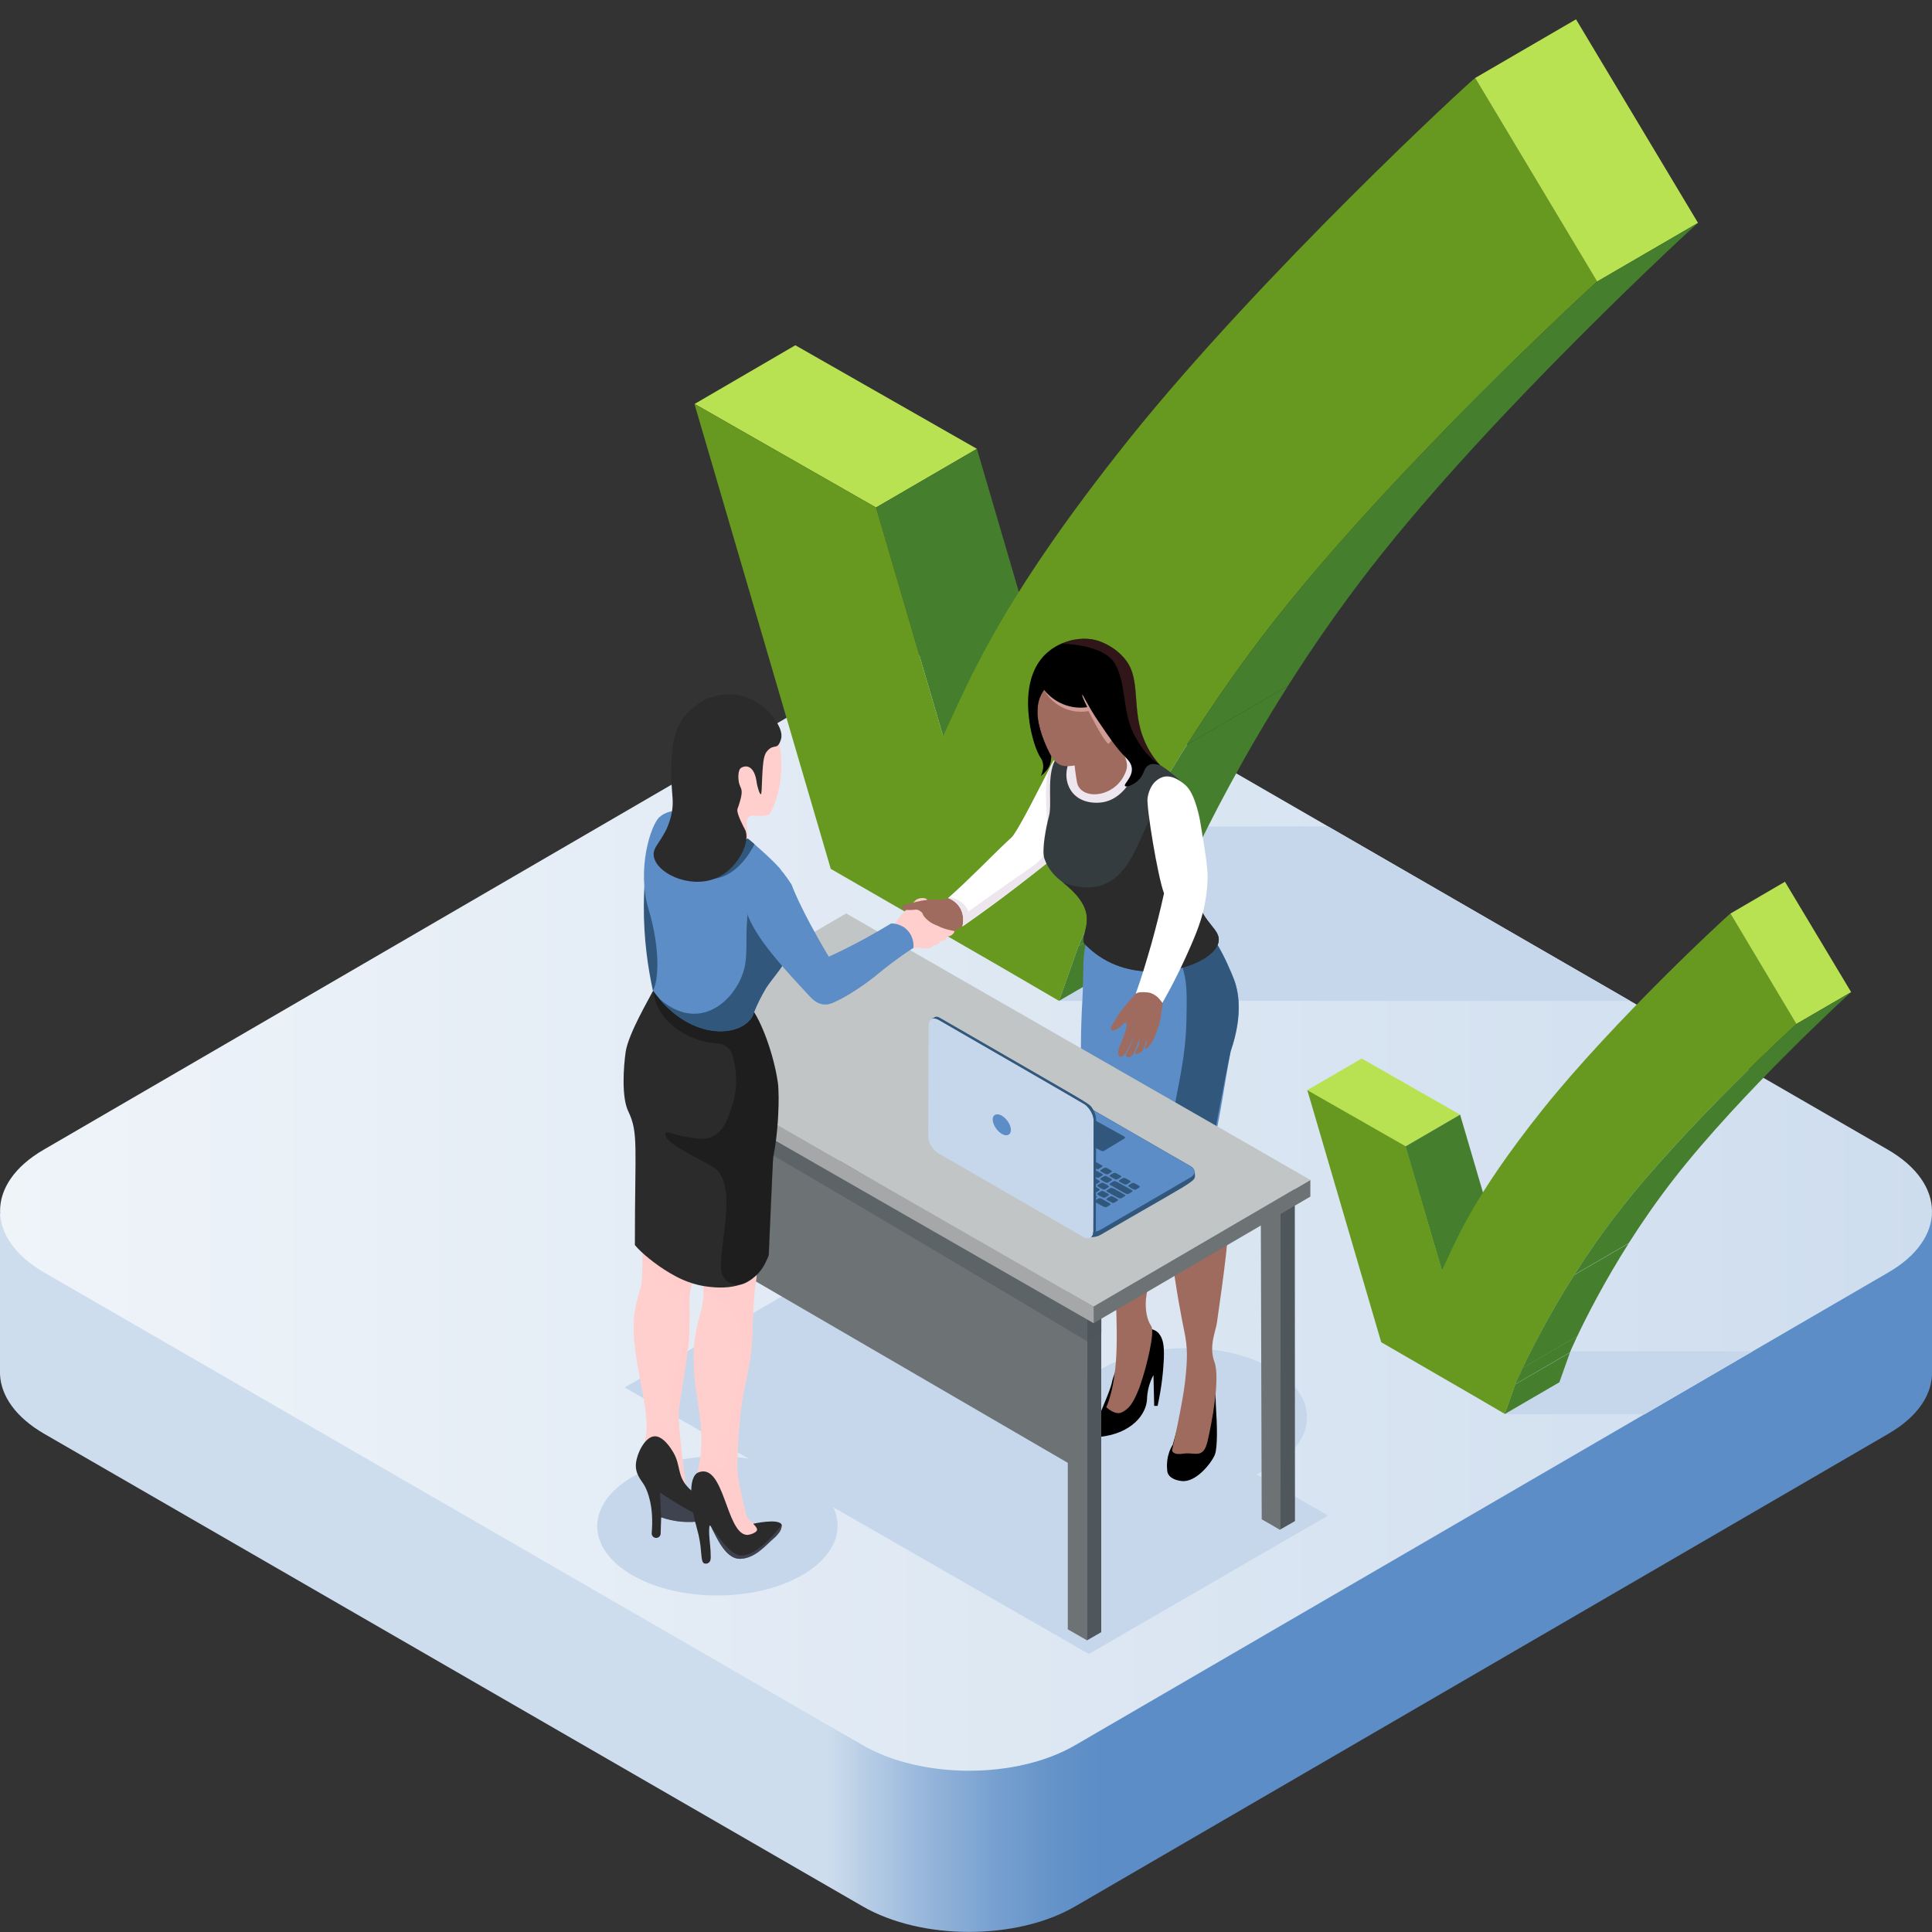 <?xml version="1.0" encoding="utf-8"?>
<!-- Generator: Adobe Illustrator 26.2.1, SVG Export Plug-In . SVG Version: 6.00 Build 0)  -->
<svg version="1.1" xmlns="http://www.w3.org/2000/svg" xmlns:xlink="http://www.w3.org/1999/xlink" x="0px" y="0px"
	 viewBox="0 0 1080 1080" enable-background="new 0 0 1080 1080" xml:space="preserve">
<rect x="0" y="0" width="1080" height="1080" fill="#333333" stroke="none"/>
<g id="Background">
	<linearGradient id="SVGID_1_" gradientUnits="userSpaceOnUse" x1="462.991" y1="879.115" x2="615.519" y2="879.115">
		<stop  offset="0" style="stop-color:#CEDDEE"/>
		<stop  offset="9.347320e-02" style="stop-color:#BED2E8"/>
		<stop  offset="0.376" style="stop-color:#94B4DA"/>
		<stop  offset="0.631" style="stop-color:#759FCF"/>
		<stop  offset="0.848" style="stop-color:#6392C8"/>
		<stop  offset="1" style="stop-color:#5C8DC6"/>
	</linearGradient>
	<path fill="url(#SVGID_1_)" d="M1080,766.3L1080,766.3l0-88L0,678.2l0,90c0.5,12.1,8.8,24.1,24.7,33.3l457.6,264.2
		c32.9,19,86,19,118.7,0l454.6-264.2C1072.4,791.8,1080.5,779,1080,766.3z"/>
	<g>
		
			<linearGradient id="SVGID_00000000933490951900598530000013337505073591290508_" gradientUnits="userSpaceOnUse" x1="0" y1="676.994" x2="1080" y2="676.994">
			<stop  offset="0" style="stop-color:#EFF4F9"/>
			<stop  offset="1" style="stop-color:#CEDDEE"/>
		</linearGradient>
		<path fill="url(#SVGID_00000000933490951900598530000013337505073591290508_)" d="M1055.2,642.6c32.9,19,33.1,49.8,0.4,68.7
			L601,975.6c-32.7,19-85.8,19-118.7,0L24.8,711.4c-32.9-19-33-49.8-0.4-68.7L479,378.4c32.7-19,85.8-19,118.7,0L1055.2,642.6z"/>
	</g>
</g>
<g id="Element">
	<polygon fill="#C6D7EB" points="841.1,790.5 919.5,790.5 979.9,755.3 836.6,755.3 	"/>
	<g>
		<g enable-background="new    ">
			<g>
				<polygon fill="#457E2D" points="847,773.9 877.6,756.1 871.7,772.7 841.1,790.5 				"/>
			</g>
			<g>
				<polygon fill="#B8E252" points="730.6,609.5 761.2,591.7 816.2,623.1 785.6,640.9 				"/>
			</g>
			<g>
				<polygon fill="#457E2D" points="785.6,640.9 816.2,623.1 836.6,692.5 806,710.2 				"/>
			</g>
			<g>
				<path fill="#679920" d="M967.3,510.7l37,61.7c-0.4,0.2-61.9,56.6-99,104.3c-37.2,47.7-57.8,96.1-58.2,97.1l-5.9,16.6l-18.3-10.7
					l-50.8-29.4l-41.3-140.9l55,31.4l20.3,69.3c7.4-15.5,16.4-40,56.5-90.2C902.6,570,965.6,511.8,967.3,510.7z"/>
			</g>
			<g>
				<polygon fill="#B8E252" points="967.3,510.7 997.8,492.9 1034.8,554.6 1004.2,572.4 				"/>
			</g>
			<g enable-background="new    ">
				<defs>
					<path id="SVGID_00000073689363247317360460000003983211866274293151_" enable-background="new    " d="M1004.2,572.4l30.6-17.8
						c-0.4,0.2-61.9,56.6-99,104.3c-37.2,47.7-57.8,96.1-58.2,97.1L847,773.9c0.4-1,21-49.4,58.2-97.1
						C942.4,629,1003.9,572.6,1004.2,572.4z"/>
				</defs>
				<clipPath id="SVGID_00000134243444445144143270000005668333835889270450_">
					<use xlink:href="#SVGID_00000073689363247317360460000003983211866274293151_"  overflow="visible"/>
				</clipPath>
				<g clip-path="url(#SVGID_00000134243444445144143270000005668333835889270450_)" enable-background="new    ">
					<path fill="#457E2D" d="M1004.2,572.4l30.6-17.8c-0.4,0.2-61.9,56.6-99,104.3c-9.5,12.2-18,24.5-25.3,36l-30.6,17.8
						c7.3-11.5,15.7-23.8,25.3-36C942.4,629,1003.9,572.6,1004.2,572.4"/>
					<path fill="#457E2D" d="M879.9,712.8l30.6-17.8c-13.9,22-23.7,41.2-28.8,52l-30.6,17.8C856.2,754,866,734.8,879.9,712.8"/>
					<path fill="#457E2D" d="M851.1,764.7l30.6-17.8c-2.6,5.5-4,8.9-4.1,9.1L847,773.8C847.1,773.6,848.5,770.3,851.1,764.7"/>
					<polyline fill="#6B8330" points="847,773.8 877.6,756.1 877.6,756.1 847,773.9 847,773.8 					"/>
				</g>
			</g>
		</g>
	</g>
	<polygon fill="#C6D7EB" points="592,559.5 911.2,559.5 742.4,462 621.9,462 	"/>
	<g>
		<g enable-background="new    ">
			<g>
				<polygon fill="#457E2D" points="602.9,528.8 659.3,496.1 648.4,526.7 592,559.5 				"/>
			</g>
			<g>
				<polygon fill="#B8E252" points="388.3,225.8 444.6,193 546.1,250.9 489.7,283.7 				"/>
			</g>
			<g>
				<polygon fill="#457E2D" points="489.7,283.7 546.1,250.9 583.6,378.8 527.2,411.5 				"/>
			</g>
			<g>
				<path fill="#679920" d="M824.6,43.6l68.2,113.8c-0.7,0.4-114.1,104.4-182.6,192.4S603.5,527,602.9,528.8L592,559.5l-33.8-19.7
					l-93.8-54.1l-76.2-259.9l101.5,57.9l37.5,127.8c13.6-28.5,30.2-73.8,104.2-166.3C705.4,152.9,821.6,45.5,824.6,43.6z"/>
			</g>
			<g>
				<polygon fill="#B8E252" points="824.6,43.6 881,10.8 949.2,124.6 892.8,157.4 				"/>
			</g>
			<g enable-background="new    ">
				<defs>
					<path id="SVGID_00000037669662826001339120000009933860567149417372_" enable-background="new    " d="M892.8,157.4l56.4-32.8
						C948.5,125,835.1,229,766.6,317S659.9,494.3,659.3,496.1l-56.4,32.8c0.7-1.8,38.8-91.1,107.3-179.1S892.1,157.8,892.8,157.4z"
						/>
				</defs>
				<clipPath id="SVGID_00000008108307469803665610000001185566904698863520_">
					<use xlink:href="#SVGID_00000037669662826001339120000009933860567149417372_"  overflow="visible"/>
				</clipPath>
				<g clip-path="url(#SVGID_00000008108307469803665610000001185566904698863520_)" enable-background="new    ">
					<path fill="#457E2D" d="M892.8,157.4l56.4-32.8C948.5,125,835.1,229,766.6,317c-17.6,22.6-33.2,45.2-46.6,66.4l-56.4,32.8
						c13.5-21.2,29-43.9,46.6-66.4C778.7,261.8,892.1,157.8,892.8,157.4"/>
					<path fill="#457E2D" d="M663.6,416.2l56.4-32.8c-25.7,40.5-43.7,76-53.1,95.8L610.5,512C619.9,492.1,637.9,456.7,663.6,416.2"
						/>
					<path fill="#457E2D" d="M610.5,512l56.4-32.8c-4.9,10.2-7.4,16.3-7.6,16.8l-56.4,32.8C603.1,528.3,605.7,522.2,610.5,512"/>
					<polyline fill="#6B8330" points="602.9,528.8 659.3,496 659.3,496.1 602.9,528.8 602.9,528.8 					"/>
				</g>
			</g>
		</g>
	</g>
</g>
<g id="Details">
	<g>
		<g>
			<path fill="#C6D7EB" d="M616.1,765c-26.3,15.2-26.5,39.8-0.3,55c26.2,15.2,68.7,15.2,95,0c26.3-15.2,26.5-39.8,0.3-55
				C684.9,749.8,642.4,749.8,616.1,765z"/>
		</g>
		<g>
			<path fill="#C6D7EB" d="M353.7,825.5c-26.3,15.2-26.5,39.8-0.3,55c26.2,15.2,68.7,15.2,95,0c26.3-15.2,26.5-39.8,0.3-55
				C422.6,810.3,380,810.3,353.7,825.5z"/>
		</g>
		<g>
			<polygon fill="#C6D7EB" points="742.4,847.2 608.7,924.6 349.2,775.6 482.8,698.2 			"/>
		</g>
	</g>
	<g>
		<path d="M655.6,807.6c0,0-4.1,5.6-3.1,14.5c0,0-0.2,4.8,8,5.8c8.2,1,16.9-10.4,18.6-14.7c1.7-4.3,1.2-17.9,0.7-25.3
			c-0.5-7.5-0.2-21-1-22.7c-0.7-1.7-11.3,6.5-15.2,16.7C659.7,791.9,655.6,807.6,655.6,807.6z"/>
		<g>
			<path fill="#A06B5F" d="M654.7,699.2c2.2,19.3,6.5,41.3,7.3,44.9c1.9,9.2,1.9,14.9,0.5,28c-1.5,13.1-7.3,38.6-7.3,38.6
				s0,2.9,6.3,1.9c1.4-0.2,2.8-0.2,4-0.1c4.3,0.3,7.6,1.2,9.5-6.7c2.4-10.2,7.2-35.3,3.9-44.4c-3.4-9.2,1-17.9,1.4-22.2
				c0.5-4.3,7.7-50.7,6.3-59.4c-1.4-8.7-6.3-16.9-6.3-16.9s-5.8-1.2-12.5-2c-8.5-1.1-18.5-1.8-19.4,0.9c-0.1,0.5,0,0.9,0.1,1.1
				c2.2,6.6,2.7,13.6,4.5,20.3C654.1,687.6,653.3,687.2,654.7,699.2z"/>
		</g>
	</g>
	<g>
		<path d="M647.1,785.9c-0.6,0-1.3,0-1.9,0c-0.1-5.7-0.3-11.5-0.4-17.2c0,0-3.4,5.6-3.6,13.3c-0.3,8.5-8.4,19.2-26.1,21.2
			c-6.3,0.7-3.4-2.4-2.2-7.2c1.2-4.8,7.7-18.1,8.7-23.4c1-5.3,10.6-27.8,14-29.5s9.9-0.5,12.1,2.2c2.3,2.8,3.2,6.2,2.9,14.2
			C650.3,765.9,649.5,775,647.1,785.9z"/>
		<g>
			<path fill="#A06B5F" d="M619.9,690c2.4,11.1,4.8,39.1,4.3,62.8c-0.5,23.6-5.8,33.8-5.8,33.8s4.9,4.8,8.7,2.9
				c3.9-1.9,6.3-4.8,9.7-13.5c0.2-0.6,0.5-1.3,0.7-2c3.4-9.7,8.3-29.6,6-32.8c-2.4-3.4-3.4-9.2-2.9-15c0.5-5.8,4.8-23.2,6.7-36.7
				c1.9-13.5-0.5-24.1-0.5-24.1s-2.6-5.9-6.4-12.9c-5.4-10.2-13.4-22.6-19.7-22.9c-10.6-0.5-9.2,14.5-7.7,25.6
				C614.6,666.3,617.5,678.9,619.9,690z"/>
		</g>
	</g>
	<g>
		<path fill="#5C8DC6" d="M677.6,642.5c4.7-18,6.8-36.6,10.4-54.9c6.4-18.5,4.7-30.8,2.8-37.2c-0.3-1.3-0.7-2.2-0.9-2.8c0,0,0,0,0,0
			c-1.2-3.2-5.7-14-10.3-21.1c-4.5-6.9-6-10.1-8.3-14.6c-7.4,1.8-14.9,2.3-22.5,1.4c-13.1-1.6-24.3-6.1-33.3-17.4
			c-1.3,5-3.2,12.6-5.8,21.9c-2.1,7.5-2.4,7.6-2.9,10.5c-1.5,7.6-1.1,11.7-1.5,25.4c-0.2,5.8-0.3,5.9-0.6,12.1
			c-2.9,70.3,7.7,87.9,7.7,87.9c0.3,0.3,0.7,0.7,3.4,2.3c17.8,10.6,39.3,11.9,52.5,10.5c9.3-0.4,12.2-2,12.6-3.7
			c0.4-1.9-2.2-3.4-3.5-8.4C676.2,650.3,676.5,646.5,677.6,642.5z"/>
		<path fill="#31577C" d="M660.1,666.5c15.9,0.2,20.2-1.7,20.7-3.8c0.4-1.9-2.2-3.4-3.5-8.4c-0.9-3.3-0.8-6.4-0.5-8.5c0,0,0,0,0,0
			c5.8-32.6,11.1-58.1,11.1-58.1c7.4-21.6,3.9-34.8,1.9-40.1c-1.2-3.2-5.7-14-10.3-21.1c-0.7-1.1-3.5-5.3-6.6-11.3
			c-0.7-1.4-1.3-2.6-1.7-3.4c-4.4,1.1-10.2,2-17,1.8c-0.2,5.4,2.6,12.8,5.1,21.3c3.9,13.1,4.4,13.5,3.9,36.2
			c-0.5,22.7-5.8,39.1-8.7,60.3C652.5,647.4,657,660.1,660.1,666.5z"/>
	</g>
	<g>
		<g>
			<path fill="#A06B5F" d="M538.9,516.9c-0.3,0.4-0.5,0.6-2.1,1.6c-0.2,0.1-0.8,0.5-1.5,0.9c-0.5,0.3-0.9,0.6-1.4,0.9
				c-1,0.6-2,1.2-2.3,1.3c0,0,0,0,0,0c-1.1,0.6-2,1.1-2.8,1.6h0c-2.5,1.4-3.7,2-4.7,2.5c-7.1,2.9-12.4,4.1-16.2,4.3
				c-9.7,0.5-9.5-5.9-6-9.8c1-1.1,2.4-2.5,4-4.2c2.1-2.1,5-4.4,7.2-6.2c0,0,0,0,0,0c0.5-0.4,0.8-0.6,1.1-0.9v0
				c0.1-0.2,0.1-0.4,0-0.6l5.4-5.4c1.9-0.1,3.5-0.1,4.7,0h0c0.6,0,1.5,0,2.5-0.1c0.6,0,2-0.3,3.3-0.8c2.1-0.8,3.5-2.2,4.5-3.3
				c2.2,4,3.6,7,4.5,9.3c0,0,0,0.1,0,0.1C539.6,509.3,541.1,513.6,538.9,516.9z"/>
		</g>
		<g>
			<g>
				<path fill="#FFFFFF" d="M605.8,440.7c-0.3,0.3-15.1,37.5-15.5,37.8c-2.4,2-18.4,14.5-21.8,17.1C551.2,509,538,517.9,538,517.9
					c0.2-0.9,1.5-5.9-1.5-10.7c-2.1-3.3-5.2-4.7-6.3-5.1c-0.1,0-0.2-0.1-0.2-0.1c11-9.6,25.6-24.7,32.9-31.5
					c0.9-0.8,1.6-1.6,2.3-2.1c3.5-3,16.9-30.1,22-39.9c0.5-1.1,1-2.1,1.6-3c0.1-0.2,0.2-0.4,0.3-0.5
					C597.2,432.9,598.8,434.4,605.8,440.7z"/>
				<path fill="#EDE6EE" d="M605.8,440.7c-0.3,0.3-15.1,37.5-15.5,37.8c-1.1,0.9-14.2,11.3-21.8,17.1c-11.5,8.7-30.5,22.3-30.5,22.3
					c0.2-0.9,1.5-5.9-1.5-10.7c-2.1-3.3-5.2-4.7-6.3-5.1c0.5-0.9,3.7,0,6,1.4c3.1,1.9,4.6,4.6,5.2,6c14.6-10.4,26.2-18.7,34.6-24.4
					c2.4-1.6,7.3-4.9,9.3-10.8c1.1-3.2,0.9-5.6,0.5-10.1c-2-23.5-1.4-31.6,2.9-38.6c0.1-0.2,0.2-0.4,0.3-0.5
					C597.2,432.9,598.8,434.4,605.8,440.7z"/>
			</g>
		</g>
	</g>
	<g>
		<g>
			<g>
				<path fill="#353C3F" d="M681.2,526.4c-2.1,12.2-35,23.3-59.6,12.1c-7.1-3.2-12.2-7.6-15.6-11.2c0,0,0,0,0-0.1
					c0-0.1,0-0.2-0.1-0.3c-1.9-6.3,10.2-16.3-11.4-33.3c0,0-0.1-0.1-0.2-0.2h0c-0.7-0.6-1.4-1.2-2.1-1.7c-2.2-1.8-6.3-5.6-8.4-11.8
					c-1.6-4.7,1.1-18.3,2.5-23.3c3.9-13.5-11.9-54.1,45.4-35.7c7.3,2.5,13.3,3.4,22.5,10.8c3.6,2.9,8.5,6.7,11.7,12.4
					c6,10.5,5.7,22.2,3.1,33.2c0,0,0,0.1,0,0.1c-2,6.4-3.6,15.6-0.2,24.9C673.1,516.6,682.4,519.5,681.2,526.4z"/>
			</g>
			<path fill="#2B2B2B" d="M681.2,526.4c-2.1,12.2-35,23.3-59.6,12.1c-7.1-3.2-12.2-7.6-15.6-11.2c0,0,0,0,0-0.1
				c0-0.1,0-0.2-0.1-0.3c-1.9-6.3,10.2-16.3-11.4-33.3c0,0-0.1-0.1-0.2-0.2c0.7,0.3,1.6,0.7,2.9,1c41.3,11.9,38.4-44.1,56.2-47.2
				c1-0.2,5-0.7,8.5,1.5c0.2,0.1,0.4,0.2,0.5,0.2c5,2.9,6.7,15.1,6.7,28.4c0,0,0,0.1,0,0.1c-1.5,5.7-3,14.9-0.2,24.9
				C673.1,516.6,682.4,519.5,681.2,526.4z"/>
			<path fill="#EDE6EE" d="M632,436.5c-1.2,2.1-6.9,11.7-17.7,12.2c-15.2,0.8-20.9-11.7-17-21.9c1.5-3.5,1.5-3.5,1.5-3.5
				c1.3-1.1,9.8-4.1,16.9-6c5.2,0.7,10.7,1.9,16,3.6c0.2,0.3,0.5,0.7,0.7,1.1C635.7,426.6,634.7,431.6,632,436.5z"/>
		</g>
	</g>
	<g>
		<g>
			<path fill="#A06B5F" d="M602,437.1c-1.5-8.7-2.6-19.1-0.5-27.3c2-8,7.3-16.7,10.7-16.3c4.2,0.5,2.5,10,11.1,20.2
				c0.4,0.4,3.4,4,5.5,9.2c1.8,4.4,1.4,6.6,0,9.7C622.7,446.3,603.8,447.5,602,437.1z"/>
		</g>
		<g>
			<g>
				<path fill="#A06B5F" d="M589.5,425.1c2.7,3.2,5.8,3.5,9.9,3c2.9-0.3,5.3-0.9,7.6-1.9c3.8-1.6,6.9-4,10.3-7.7
					c0.7-0.7,1.5-1.5,2.2-2.3c0.1-0.1,0.1-0.2,0.2-0.2c0.7-0.8,1.5-1.5,2.2-2.4c2.4-2.8,4.7-6,6.3-10.4c3.4-9.6,4.1-22.3,4.1-22.3
					l-25.1-13c-7.9,3.1-15.8,6.3-23.7,9.4c-1.3,1.2-3.1,3.1-4.2,6c-0.8,2-1.4,4.7-0.1,15.7C579.9,406.3,580,413.7,589.5,425.1z"/>
				<path opacity="0.5" fill="#FFCFCD" d="M583,384.4c4.6,9.6,14.9,15,25.5,13.1c6.1,12,9.3,16.9,11.1,18.4c0.7-0.8,1.5-1.5,2.2-2.4
					c0.6-7.5-3.2-27.1-15.2-31.8c-3.5-1.3-9.4-2.3-15.5-0.7C586.8,382.2,583.7,384,583,384.4z"/>
			</g>
			<defs>
				<filter id="Adobe_OpacityMaskFilter" filterUnits="userSpaceOnUse" x="575.5" y="385.5" width="12.2" height="47.3">
					<feFlood  style="flood-color:white;flood-opacity:1" result="back"/>
					<feBlend  in="SourceGraphic" in2="back" mode="normal"/>
				</filter>
			</defs>
			
				<mask maskUnits="userSpaceOnUse" x="575.5" y="385.5" width="12.2" height="47.3" id="SVGID_00000025418449042541497810000007726406715769089429_">
				<g filter="url(#Adobe_OpacityMaskFilter)">
					<defs>
						
							<filter id="Adobe_OpacityMaskFilter_00000029020243083652815000000001327144146343151249_" filterUnits="userSpaceOnUse" x="575.5" y="385.5" width="12.2" height="47.3">
							<feFlood  style="flood-color:white;flood-opacity:1" result="back"/>
							<feBlend  in="SourceGraphic" in2="back" mode="normal"/>
						</filter>
					</defs>
					
						<mask maskUnits="userSpaceOnUse" x="575.5" y="385.5" width="12.2" height="47.3" id="SVGID_00000025418449042541497810000007726406715769089429_">
						<g filter="url(#Adobe_OpacityMaskFilter_00000029020243083652815000000001327144146343151249_)">
						</g>
					</mask>
					
						<linearGradient id="SVGID_00000032634967973944238970000012107135944065491101_" gradientUnits="userSpaceOnUse" x1="251.579" y1="-109.701" x2="266.343" y2="-109.701" gradientTransform="matrix(0.959 0.11 -0.1 0.994 322.567 489.597)">
						<stop  offset="0" style="stop-color:#FAFAFA"/>
						<stop  offset="1" style="stop-color:#FFFFFF"/>
					</linearGradient>
					
						<path mask="url(#SVGID_00000025418449042541497810000007726406715769089429_)" fill="url(#SVGID_00000032634967973944238970000012107135944065491101_)" d="
						M587.7,422.8c-0.2,5-1.7,7.1-4.7,10.1c-0.1-0.2-0.3-0.4-0.4-0.7c1.1-3.2,1-6.3-0.9-9.2c-1.6-2.3-4.8-10.4-6.2-20.7c0,0,0,0,0,0
						c0.3-1.5,0.6-3.3,1.1-5.6c2-9.8,7.1-11.1,7.1-11.1c-2.9,4.1-3.8,8.1-3.7,13.1C580.2,406.6,584.1,416.3,587.7,422.8z"/>
				</g>
			</mask>
			
				<linearGradient id="SVGID_00000151538769111705751560000013656355457339238077_" gradientUnits="userSpaceOnUse" x1="251.579" y1="-109.701" x2="266.343" y2="-109.701" gradientTransform="matrix(0.959 0.11 -0.1 0.994 322.567 489.597)">
				<stop  offset="0" style="stop-color:#280008"/>
				<stop  offset="1" style="stop-color:#4D1725"/>
			</linearGradient>
			<path fill="url(#SVGID_00000151538769111705751560000013656355457339238077_)" d="M587.7,422.8c-0.2,5-1.7,7.1-4.7,10.1
				c-0.1-0.2-0.3-0.4-0.4-0.7c1.1-3.2,1-6.3-0.9-9.2c-1.6-2.3-4.8-10.4-6.2-20.7c0,0,0,0,0,0c0.3-1.5,0.6-3.3,1.1-5.6
				c2-9.8,7.1-11.1,7.1-11.1c-2.9,4.1-3.8,8.1-3.7,13.1C580.2,406.6,584.1,416.3,587.7,422.8z"/>
			<g>
				<g>
					<path d="M581.8,433.9c3.7-3.6,5.7-5.5,5.8-11.2c-3.5-6.4-7.5-16.2-7.7-24c-0.1-5,0.8-9.1,3.7-13.1c5.9,7.4,15.2,11.1,24.2,9.7
						c-2.7-5.4-3-6.8-2.8-7c0.3-0.1,3.3,6.6,8.9,14.8c6.9,10.2,10.4,15.3,14.8,19.7c1.7,1.8,3.7,3.7,4,6.6c0.5,5.2-4.8,8.9-3.8,10
						c0.7,0.9,5.5-0.7,8.4-4.3c2.5-3,2.1-5.5,4.5-7.2c2.2-1.4,4.7-0.7,6.6-0.2l0.1,0c-5-5.4-7.5-10.7-8.9-14
						c-7.1-16.6-1.8-33.3-9.9-44.2c-2.1-2.9-4.9-5.2-4.9-5.2s-5.3-4.6-12-6.4c-5.8-1.6-13.1-0.9-19.5,1.9c-4.5,2-8.6,5-11.7,9.1
						c-6.9,9.2-7.8,21.7-6.3,33.4c0,0,0,0,0,0.1c1.3,10.2,4.5,18.3,6.1,20.7C583.9,426.4,583.5,430.2,581.8,433.9z"/>
				</g>
				<path opacity="0.3" fill="#A14C50" d="M623,370.6c6.5,10.5,4.4,25.4,10,38c4.1,9.1,10.2,15.8,15.5,19.2l0.1,0
					c-5-5.4-7.5-10.7-8.9-14c-7.1-16.6-1.8-33.3-9.9-44.2c-2.1-2.9-4.9-5.2-4.9-5.2s-5.3-4.6-12-6.4c-5.8-1.6-13.1-0.9-19.5,1.9
					C599.2,359.8,617.4,361.5,623,370.6z"/>
			</g>
		</g>
	</g>
	<g>
		<g>
			<g>
				<g>
					<g>
						<g>
							<path fill="#A06B5F" d="M629.2,571.3c1.5,2.1-0.8,7.1-1.4,9c-0.6,1.9-1.6,3.5-2.1,4.9c-1.6,5.2-0.1,6.2,1.9,5.1
								c1.9-1,5.2-8.4,5.8-11.3c-0.3,2.9-1.6,5.7-2.9,8.5c-0.4,0.9-1.7,1.5-0.9,2.8c0.8,1.3,3.2,0.6,4.1-1.5
								c0.9-2.1,2.5-5.8,3.3-8.2c0.1,1.3-0.3,3.6-0.9,4.7c-0.6,1.1-2.2,3-1.3,3.7c0.9,0.8,2.8-0.7,3.3-1.2c2-2,1.9-4.2,2.7-6.7
								c0.1,0.6,0.3,1.4,0.1,2.1c-0.2,0.7-0.9,2.2-0.7,2.6c0.1,0.4,0.3,0.6,0.4,0.6c0,0,0.1,0,0.1,0c2-1.4,3.3-3.8,3.3-3.8
								c1.1-2.2,1.7-3.5,1.7-3.5c0,0,3-7.1,3.5-12.5c0,0,0,0,0,0c0,0-0.1,0.2,0-0.7c0.1-0.9,0.9-4.7,0.7-6.2
								c-0.2-1.6-0.6-3.1-1.1-4.7c-0.5-1.6-3.2-2.2-4.3-3.1c-2.1-1.6-7.7,1.6-7.9,1.8c-5.7,6.1-10.1,10.8-13.5,17
								c-1.1,1.9-2.9,3.7-1.6,5.1C622.8,577.5,628.3,572.1,629.2,571.3z"/>
						</g>
					</g>
					<path fill="#FFFFFF" d="M674.9,494.3c-0.2,3.4-0.6,6-0.7,6.7c-1.3,9.6-4,17.1-7.7,25.8c-5.5,12.9-11.4,24.5-16.7,33.8
						c-2-2.6-3-4.1-6.8-5.6c-0.5-0.2-6.3-0.9-7.7,0.3c0,0-0.4,0.2-0.4,0.1c3.3-9,5.9-18,8.6-27.3c2.6-9.3,4.9-18.3,7.2-28.7
						c-3.5-9.1-10-48.7-9.2-53.4c1.1-6.6,4.5-10.3,8.4-11.6c5.9-1.9,12.1,3.9,13,4.7c5.5,5.1,7.9,19.4,8.1,20.6
						C674.8,482.7,675.4,487.1,674.9,494.3z"/>
				</g>
			</g>
		</g>
	</g>
	<g>
		<g>
			<g>
				<g>
					<g>
						<g enable-background="new    ">
							<g>
								<path fill="#54B4E0" d="M488.2,522.7l-116.1,66.7l-10.8-6.3l115.9-66.6C483.8,520.3,481.6,518.9,488.2,522.7z"/>
							</g>
							<g>
								<g>
									<path fill="#7A4F63" d="M479.9,719.4c-6.6-3.9-3.6-2.1-10.2-5.9c-0.6-215.3-0.5-166.7-0.6-179.9l2.7-1.6
										c3.3,1.9,2.6,1.5,8.1,4.7L479.9,719.4z"/>
								</g>
								<g>
									<polygon fill="#F9DCB0" points="372.1,589.4 372.1,781.2 361.3,775 361.3,583.1 									"/>
								</g>
								<g>
									<path fill="#D2A58D" d="M488.2,522.7c-0.1,0.1-0.1,0.1-0.3,0.2c0,0-115.7,66.4-115.8,66.4v191.9l8-4.6
										c0-41.4,0-141.9,0-182.7c0,0,48.6-27.6,99.9-57.3v182.7c0,0,1.3-0.7,8.3-4.8L488.2,522.7
										C488.2,522.7,488.2,522.7,488.2,522.7z"/>
								</g>
							</g>
						</g>
						<polygon opacity="0.5" fill="#CA9983" points="372.1,694.3 380,699 380.1,607 372.1,600.5 						"/>
					</g>
					<g enable-background="new    ">
						<g>
							<g>
								<polygon fill="#6D7275" points="598.3,731.7 597,817.8 372.1,687 372.1,600.5 								"/>
							</g>
						</g>
					</g>
					<g>
						<g>
							<g enable-background="new    ">
								<g>
									<path fill="#54B4E0" d="M723.8,658.5l-116.1,66.7l-10.8-6.3l115.9-66.6C719.4,656.1,717.2,654.7,723.8,658.5z"/>
								</g>
								<g>
									<g>
										<path fill="#6D7275" d="M715.5,855.2c-6.6-3.9-3.6-2.1-10.2-5.9c-0.6-215.3-0.5-166.7-0.6-179.9l2.7-1.6
											c3.3,1.9,2.6,1.5,8.1,4.7L715.5,855.2z"/>
									</g>
									<g>
										<path fill="#6D7275" d="M607.7,917l-10.8-6.2c0,0,0-191.9,0-191.9l10.8,6.3C607.7,725.2,607.7,917,607.7,917z"/>
									</g>
									<g>
										<path fill="#4F575C" d="M723.8,658.5c0,0.1-0.1,0.1-0.3,0.2c0,0-113.6,65.1-115.9,66.5V917l8-4.6V729.7
											c41.4-23.5,95.3-54.6,99.9-57.3v182.7c0,0,1.3-0.7,8.4-4.8L723.8,658.5C723.9,658.5,723.9,658.5,723.8,658.5z"/>
									</g>
								</g>
							</g>
						</g>
						<path opacity="0.5" fill="#4F575C" d="M611.8,722.8c6.6-0.8,17.5-3.3,35.7-11.2c-19.2,10.9-31.8,18.1-31.8,18.1v15.4
							c-5,3-8,4.7-8,4.7s0,0,0,0C504.1,687.8,422.4,640,361.3,604.5v-21.4l241.1,140.6C603.6,723,606.1,723.5,611.8,722.8z"/>
					</g>
					<g>
						<g enable-background="new    ">
							<g>
								<polygon fill="#6D7275" points="732.5,659.6 732.5,668.9 611.3,739.7 611.4,730.4 								"/>
							</g>
							<g>
								<path fill="#A5A7A8" d="M611.4,730.4v9.3c0,0-231.3-132.7-231.3-132.7l-0.1-0.1c-8.1-4.7-9.8-5.6-28.2-16.2v-9.3
									C351.8,581.4,611.3,730.4,611.4,730.4z"/>
							</g>
							<g>
								<path fill="#C2C5C6" d="M732.5,659.6l-121.2,70.8l-259.5-149l121.2-70.8c43.7,25.1-8.6-4.9,138.6,79.6
									c24.2,13.9,53.7,30.8,90,51.6C711.4,647.5,721.7,653.4,732.5,659.6z"/>
							</g>
						</g>
					</g>
				</g>
			</g>
		</g>
		<g>
			<g>
				<g>
					<g>
						<g>
							<g>
								<g>
									<g>
										<g>
											<g enable-background="new    ">
												<g>
													<path fill="#31577C" d="M525.5,640c0,0-0.2-1.7,2.2-3l50.5-29.4c2.9-1.7,7.6-1.7,10.5,0l77,44.4
														c1.3,0.7,1.9,1.9,2.1,2.8c0.3,3.3,0.7,3.8-2.1,5.9c-4.3,3.3-16.6,9.9-50.5,29.6c-2.3,1.4-6.1,1.7-9.1,0.6
														c-1.1-0.4,4,2.5-78.3-45.1C525,644.3,525.5,642.9,525.5,640z"/>
													<g>
														<path fill="#5C8DC6" d="M665.6,652c2.9,1.7,2.9,4.4,0,6.1l-50.5,29.4c-2.9,1.7-7.6,1.7-10.5,0l-77-44.4
															c-2.9-1.7-2.9-4.4,0-6.1l50.5-29.4c2.9-1.7,7.6-1.7,10.5,0L665.6,652z"/>
													</g>
												</g>
												<g>
													<g>
														<g>
															<g>
																<path fill="#31577C" d="M549.2,636.4c1.6-1,2.8-1.4,1.7-2c-1.5-0.8-3-2-4-1.4c-1.6,1-2.8,1.4-1.7,2
																	C546.7,635.8,548.2,637,549.2,636.4z"/>
															</g>
															<g>
																<path fill="#31577C" d="M554.4,639.2c1.6-1,2.8-1.4,1.7-2c-1.5-0.8-3-2-4-1.4c-1.6,1-2.8,1.4-1.7,2
																	C551.9,638.7,553.4,639.8,554.4,639.2z"/>
															</g>
															<g>
																<path fill="#31577C" d="M555.7,635.2c1.6-1,2.8-1.4,1.7-2c-3.8-2.1-5.3-3.4-6.4-2.7c-1.6,1-2.8,1.4-1.7,2
																	C553.1,634.6,554.6,635.9,555.7,635.2z"/>
															</g>
															<g>
																<path fill="#31577C" d="M561,633.5c1.6-1,2.8-1.4,1.7-2c-5.2-2.9-6.6-4.1-7.7-3.4c-1.5,0.9-2.8,1.4-1.7,2
																	C558.6,632.9,560,634.1,561,633.5z"/>
															</g>
															<g>
																<path fill="#31577C" d="M559.5,642.1c1.6-1,2.8-1.4,1.7-2c-1.5-0.8-3-2-4-1.4c-1.6,1-2.8,1.4-1.7,2
																	C557,641.5,558.5,642.7,559.5,642.1z"/>
															</g>
															<g>
																<path fill="#31577C" d="M559.6,638.1c0.5,0.3,1.1,0.3,1.5,0.1c1.6-1,2.8-1.4,1.7-2c-1.5-0.8-3-2-4-1.4
																	C555.8,636.5,555.8,636,559.6,638.1z"/>
															</g>
															<g>
																<path fill="#31577C" d="M564.8,636.3c0.5,0.3,1.1,0.3,1.5,0.1c2.9-1.8,3-1.3-0.8-3.4c-0.5-0.3-1.1-0.3-1.5-0.1
																	C561.1,634.7,561,634.2,564.8,636.3z"/>
															</g>
															<g>
																<path fill="#31577C" d="M568.1,632.6c1.6-1,2.8-1.4,1.7-2c-11.2-6.2-9.1-6-12.4-3.9c-0.4,0.2-0.3,0.6,0.2,0.9
																	C566,632.2,567,633.2,568.1,632.6z"/>
															</g>
															<g>
																<path fill="#31577C" d="M565.3,627.1c0.5,0.3,1.1,0.3,1.5,0.1c3-1.8,3.1-1.2-2.1-4.1c-0.5-0.3-1.1-0.3-1.5-0.1
																	C560.2,624.9,560.1,624.2,565.3,627.1z"/>
															</g>
															<g>
																<path fill="#31577C" d="M564.7,644.9c1.5-0.9,2.8-1.4,1.7-2c-1.5-0.8-3-2-4-1.4c-1.5,0.9-2.8,1.4-1.7,2
																	C562.2,644.3,563.7,645.5,564.7,644.9z"/>
															</g>
															<g>
																<path fill="#31577C" d="M566.2,641c2.9-1.8,3-1.3-0.8-3.4c-0.5-0.3-1.1-0.3-1.5-0.1c-1.6,1-2.8,1.4-1.7,2
																	C563.8,640.4,565.3,641.6,566.2,641z"/>
															</g>
															<g>
																<path fill="#31577C" d="M570,639.2c0.5,0.3,1.1,0.3,1.5,0.1c1.5-0.9,2.8-1.4,1.7-2c-1.5-0.9-3-2-4-1.4
																	C566.2,637.5,566.2,637.1,570,639.2z"/>
															</g>
															<g>
																<path fill="#31577C" d="M571.6,635.4c0.5,0.3,1.1,0.3,1.5,0.1c1.6-1,2.8-1.4,1.7-2c-1.5-0.9-3-2-4-1.4
																	C567.9,633.8,567.8,633.3,571.6,635.4z"/>
															</g>
															<g>
																<path fill="#31577C" d="M569.8,647.8c1.6-1,2.8-1.4,1.7-2c-1.5-0.8-3-2-4-1.4c-1.5,0.9-2.8,1.4-1.7,2
																	C567.3,647.2,568.8,648.4,569.8,647.8z"/>
															</g>
															<g>
																<path fill="#31577C" d="M571.4,643.8c2.9-1.8,3-1.3-0.8-3.4c-0.5-0.3-1.1-0.3-1.5-0.1c-1.6,1-2.8,1.4-1.7,2
																	C568.9,643.2,570.4,644.4,571.4,643.8z"/>
															</g>
															<g>
																<path fill="#31577C" d="M576.6,642.1c1.6-1,2.8-1.4,1.7-2c-1.5-0.9-3-2-4-1.4c-1.6,1-2.8,1.4-1.7,2
																	C574.2,641.5,575.7,642.7,576.6,642.1z"/>
															</g>
															<g>
																<path fill="#31577C" d="M578.3,638.3c1.6-1,2.8-1.4,1.7-2c-1.5-0.8-3-2-4-1.4c-1.5,0.9-2.8,1.4-1.7,2
																	C575.8,637.7,577.3,638.9,578.3,638.3z"/>
															</g>
															<g>
																<path fill="#31577C" d="M582.4,635.8c1.5-0.9,2.8-1.4,1.7-2c-1.5-0.8-3-2-4-1.4c-1.6,1-2.8,1.4-1.7,2
																	C579.9,635.2,581.4,636.4,582.4,635.8z"/>
															</g>
															<g>
																<path fill="#31577C" d="M575,650.6c1.6-1,2.8-1.4,1.7-2c-1.5-0.8-3-2-4-1.4c-1.6,1-2.8,1.4-1.7,2
																	C572.5,650,574,651.2,575,650.6z"/>
															</g>
															<g>
																<path fill="#31577C" d="M575,646.6c0.5,0.3,1.1,0.3,1.5,0.1c2.9-1.8,3-1.3-0.8-3.4c-0.5-0.3-1.1-0.3-1.5-0.1
																	C571.3,645,571.2,644.5,575,646.6z"/>
															</g>
															<g>
																<path fill="#31577C" d="M580.3,644.8c0.5,0.3,1.1,0.3,1.5,0.1c1.6-1,2.8-1.4,1.7-2c-1.5-0.9-3-2-4-1.4
																	C576.5,643.2,576.5,642.8,580.3,644.8z"/>
															</g>
															<g>
																<path fill="#31577C" d="M585.3,640c0.4-0.2,0.3-0.6-0.2-0.9c-1.5-0.8-3-2-4-1.4c-1.5,0.9-2.8,1.4-1.7,2
																	C583.3,641.8,582.5,641.8,585.3,640z"/>
															</g>
															<g>
																<path fill="#31577C" d="M580.1,653.5c1.6-1,2.8-1.4,1.7-2c-3.8-2.1-3-2-5.9-0.3c-0.4,0.2-0.3,0.6,0.2,0.9
																	C577.7,652.9,579.2,654,580.1,653.5z"/>
															</g>
															<g>
																<path fill="#31577C" d="M581.7,649.5c1.6-1,2.8-1.4,1.7-2c-1.5-0.8-3-2-4-1.4c-1.5,0.9-2.8,1.4-1.7,2
																	C579.2,648.9,580.7,650.1,581.7,649.5z"/>
															</g>
															<g>
																<path fill="#31577C" d="M586.9,647.7c1.6-1,2.8-1.4,1.7-2c-3.8-2.1-3-2-5.9-0.3c-0.4,0.2-0.3,0.6,0.2,0.9
																	C584.5,647.1,586,648.3,586.9,647.7z"/>
															</g>
															<g>
																<path fill="#31577C" d="M588.6,644c1.5-0.9,2.8-1.4,1.7-2c-1.5-0.9-3-2-4-1.4c-1.6,1-2.8,1.4-1.7,2
																	C586.1,643.4,587.6,644.6,588.6,644z"/>
															</g>
															<g>
																<path fill="#31577C" d="M585.3,656.3c2.9-1.8,3-1.3-0.8-3.4c-0.5-0.3-1.1-0.3-1.5-0.1c-1.6,1-2.8,1.4-1.7,2
																	C582.8,655.7,584.3,656.9,585.3,656.3z"/>
															</g>
															<g>
																<path fill="#31577C" d="M586.9,652.4c1.6-1,2.8-1.4,1.7-2c-1.5-0.8-3-2-4-1.4c-1.6,1-2.8,1.4-1.7,2
																	C584.4,651.8,585.9,653,586.9,652.4z"/>
															</g>
															<g>
																<path fill="#31577C" d="M592.1,650.6c1.5-0.9,2.8-1.4,1.7-2c-3.8-2.1-3-2-5.9-0.3c-0.4,0.2-0.3,0.6,0.2,0.9
																	C589.6,650,591.1,651.2,592.1,650.6z"/>
															</g>
															<g>
																<path fill="#31577C" d="M593.8,646.8c1.6-1,2.8-1.4,1.7-2c-3.8-2.1-3-2-5.9-0.3c-0.4,0.2-0.3,0.6,0.2,0.9
																	C591.3,646.2,592.8,647.4,593.8,646.8z"/>
															</g>
															<g>
																<path fill="#31577C" d="M590.4,659.1c2.9-1.8,3-1.3-0.8-3.4c-0.5-0.3-1.1-0.3-1.5-0.1c-1.6,1-2.8,1.4-1.7,2
																	C588,658.5,589.5,659.7,590.4,659.1z"/>
															</g>
															<g>
																<path fill="#31577C" d="M592,655.2c1.6-1,2.8-1.4,1.7-2c-3.8-2.1-3-2-5.9-0.3c-0.4,0.2-0.3,0.6,0.2,0.9
																	C589.5,654.6,591,655.8,592,655.2z"/>
															</g>
															<g>
																<path fill="#31577C" d="M597.2,653.4c1.5-0.9,2.8-1.4,1.7-2c-1.5-0.9-3-2-4-1.4c-1.5,0.9-2.8,1.4-1.7,2
																	C594.8,652.8,596.3,654,597.2,653.4z"/>
															</g>
															<g>
																<path fill="#31577C" d="M600.8,648.5c0.4-0.2,0.3-0.6-0.2-0.9c-1.5-0.9-3-2-4-1.4c-1.6,1-2.8,1.4-1.7,2
																	C598.7,650.3,597.9,650.3,600.8,648.5z"/>
															</g>
															<g>
																<path fill="#31577C" d="M595.6,662c2.9-1.8,3-1.3-0.8-3.4c-0.5-0.3-1.1-0.3-1.5-0.1c-1.5,0.9-2.8,1.4-1.7,2
																	C593.1,661.4,594.6,662.6,595.6,662z"/>
															</g>
															<g>
																<path fill="#31577C" d="M597.2,658c2.9-1.8,3-1.3-0.8-3.4c-0.5-0.3-1.1-0.3-1.5-0.1c-1.6,1-2.8,1.4-1.7,2
																	C594.7,657.4,596.2,658.6,597.2,658z"/>
															</g>
															<g>
																<path fill="#31577C" d="M602.4,656.3c2.9-1.8,3-1.3-0.8-3.4c-0.5-0.3-1.1-0.3-1.5-0.1c-1.6,1-2.8,1.4-1.7,2
																	C599.9,655.7,601.4,656.9,602.4,656.3z"/>
															</g>
															<g>
																<path fill="#31577C" d="M604.1,652.5c2.9-1.8,3-1.3-0.8-3.4c-0.5-0.3-1.1-0.3-1.5-0.1c-1.5,0.9-2.8,1.4-1.7,2
																	C601.6,651.9,603.1,653.1,604.1,652.5z"/>
															</g>
															<g>
																<path fill="#31577C" d="M600.7,664.8c1.6-1,2.8-1.4,1.7-2c-1.5-0.8-3-2-4-1.4c-1.5,0.9-2.8,1.4-1.7,2
																	C598.3,664.2,599.8,665.4,600.7,664.8z"/>
															</g>
															<g>
																<path fill="#31577C" d="M602.3,660.9c2.9-1.8,3-1.3-0.8-3.4c-1.1-0.6-1.7,0.1-3.4,1.1c-0.4,0.2-0.3,0.6,0.2,0.9
																	C599.8,660.3,601.3,661.5,602.3,660.9z"/>
															</g>
															<g>
																<path fill="#31577C" d="M607.6,659.1c2.9-1.8,3-1.3-0.8-3.4c-0.5-0.3-1.1-0.3-1.5-0.1c-1.6,1-2.8,1.4-1.7,2
																	C605.1,658.5,606.6,659.7,607.6,659.1z"/>
															</g>
															<g>
																<path fill="#31577C" d="M611.1,654.2c0.4-0.2,0.3-0.6-0.2-0.9c-1.5-0.8-3-2-4-1.4c-1.5,0.9-2.8,1.4-1.7,2
																	C609,656,608.2,656,611.1,654.2z"/>
															</g>
															<g>
																<path fill="#31577C" d="M614.2,653.4c1.6-1,2.8-1.4,1.7-2c-30.3-16.7-29.6-16.7-30.6-16.1c-1.6,1-2.8,1.4-1.7,2
																	C613.9,654,613.2,654,614.2,653.4z"/>
															</g>
															<g>
																<path fill="#31577C" d="M607.7,666.5c0.4-0.2,0.3-0.6-0.2-0.9c-1.5-0.8-3-2-4-1.4c-1.6,1-2.8,1.4-1.7,2
																	C605.7,668.3,604.9,668.3,607.7,666.5z"/>
															</g>
															<g>
																<path fill="#31577C" d="M607.5,663.7c1.6-1,2.8-1.4,1.7-2c-1.5-0.8-3-2-4-1.4c-1.5,0.9-2.8,1.4-1.7,2
																	C605,663.1,606.5,664.3,607.5,663.7z"/>
															</g>
															<g>
																<path fill="#31577C" d="M611.2,661.9c0.5,0.3,1.1,0.3,1.5,0.1c1.6-1,2.8-1.4,1.7-2c-1.5-0.9-3-2-4-1.4
																	C607.5,660.3,607.4,659.8,611.2,661.9z"/>
															</g>
															<g>
																<path fill="#31577C" d="M614.4,658.2c2.9-1.8,3-1.3-0.8-3.4c-0.5-0.3-1.1-0.3-1.5-0.1c-1.6,1-2.8,1.4-1.7,2
																	C611.9,657.6,613.4,658.8,614.4,658.2z"/>
															</g>
															<g>
																<path fill="#31577C" d="M619.5,656.3c1.6-1,2.8-1.4,1.7-2c-1.5-0.8-3-2-4-1.4c-1.6,1-2.8,1.4-1.7,2
																	C617,655.7,618.5,656.9,619.5,656.3z"/>
															</g>
															<g>
																<path fill="#31577C" d="M612.9,669.4c0.4-0.2,0.3-0.6-0.2-0.9c-1.5-0.8-3-2-4-1.4c-1.6,1-2.8,1.4-1.7,2
																	C610.9,671.2,610,671.1,612.9,669.4z"/>
															</g>
															<g>
																<path fill="#31577C" d="M614.5,665.4c0.4-0.2,0.3-0.6-0.2-0.9c-3.8-2.1-3-2-5.9-0.3c-0.4,0.2-0.3,0.6,0.2,0.9
																	C612.4,667.2,611.6,667.2,614.5,665.4z"/>
															</g>
															<g>
																<path fill="#31577C" d="M616.3,664.7c0.5,0.3,1.1,0.3,1.5,0.1c2.9-1.8,3-1.3-0.8-3.4c-0.5-0.3-1.1-0.3-1.5-0.1
																	C612.6,663.1,612.6,662.6,616.3,664.7z"/>
															</g>
															<g>
																<path fill="#31577C" d="M619.5,661c2.9-1.8,3-1.3-0.8-3.4c-0.5-0.3-1.1-0.3-1.5-0.1c-1.6,1-2.8,1.4-1.7,2
																	C617,660.4,618.5,661.6,619.5,661z"/>
															</g>
															<g>
																<path fill="#31577C" d="M623.2,659.1c0.5,0.3,1.1,0.3,1.5,0.1c1.6-1,2.8-1.4,1.7-2c-1.5-0.8-3-2-4-1.4
																	C619.4,657.5,619.4,657,623.2,659.1z"/>
															</g>
															<g>
																<path fill="#31577C" d="M618.7,674.7c1.6-1,2.8-1.4,1.7-2c-3.8-2.1-5.3-3.4-6.4-2.7c-1.6,1-2.8,1.4-1.7,2
																	C616.1,674,617.6,675.3,618.7,674.7z"/>
															</g>
															<g>
																<path fill="#31577C" d="M616.3,669.3c0.5,0.3,1.1,0.3,1.5,0.1c2.9-1.8,3-1.3-0.8-3.4c-0.5-0.3-1.1-0.3-1.5-0.1
																	C612.5,667.7,612.5,667.3,616.3,669.3z"/>
															</g>
															<g>
																<path fill="#31577C" d="M621.4,672.2c0.5,0.3,1.1,0.3,1.5,0.1c2.9-1.8,3-1.3-0.8-3.4c-0.5-0.3-1.1-0.3-1.5-0.1
																	C617.7,670.6,617.6,670.1,621.4,672.2z"/>
															</g>
															<g>
																<path fill="#31577C" d="M626.9,669.8c1.6-1,2.8-1.4,1.7-2c-5.6-3.1-6.9-4.2-8-3.6c-1.6,1-2.8,1.4-1.7,2
																	C624.6,669.3,625.9,670.4,626.9,669.8z"/>
															</g>
															<g>
																<path fill="#31577C" d="M631,667.3c1.6-1,2.8-1.4,1.7-2c-8.2-4.5-9.3-5.5-10.3-4.9c-1.6,1-2.8,1.4-1.7,2
																	C628.9,667,629.9,668,631,667.3z"/>
															</g>
															<g>
																<path fill="#31577C" d="M629.9,662c1.6-1,2.8-1.4,1.7-2c-1.5-0.8-3-2-4-1.4c-1.6,1-2.8,1.4-1.7,2
																	C627.4,661.4,628.9,662.6,629.9,662z"/>
															</g>
															<g>
																<path fill="#31577C" d="M635.1,664.9c2.9-1.8,2.9-1.3-0.8-3.4c-0.5-0.3-1.1-0.3-1.5-0.1c-1.5,0.9-2.8,1.4-1.7,2
																	C632.6,664.3,634.1,665.5,635.1,664.9z"/>
															</g>
															<g>
																<path fill="#31577C" d="M570.4,630c0.5,0.3,1.1,0.3,1.5,0.1c2.9-1.8,3-1.3-0.8-3.4c-0.5-0.3-1.1-0.3-1.5-0.1
																	C566.7,628.4,566.6,627.9,570.4,630z"/>
															</g>
															<g>
																<path fill="#31577C" d="M579,631.8c0.4-0.2,0.3-0.6-0.2-0.9c-3.8-2.1-3-2-5.9-0.3c-0.4,0.2-0.3,0.6,0.2,0.9
																	C577,633.6,576.2,633.5,579,631.8z"/>
															</g>
														</g>
													</g>
													<g>
														<g>
															<path fill="#31577C" d="M606,623.9l-11.4,6.9c-0.5,0.3-0.4,0.8,0.2,1.1c21.4,11.8,21.2,12.1,22.4,11.4l11.4-6.9
																c0.5-0.3,0.4-0.8-0.2-1.1C606.9,623.4,607.2,623.2,606,623.9z"/>
														</g>
													</g>
												</g>
											</g>
										</g>
									</g>
								</g>
							</g>
						</g>
					</g>
				</g>
			</g>
			<g>
				<g enable-background="new    ">
					<g>
						<path fill="#C6D7EB" d="M605.9,617c3.1,1.8,5.5,6.1,5.5,9.6l-0.2,61.7c0,3.5-2.5,4.9-5.6,3.2l-81.2-46.9
							c-3.1-1.8-5.5-6.1-5.5-9.6l0.2-61.7c0-3.5,2.5-4.9,5.6-3.2L605.9,617z"/>
					</g>
					<path fill="#31577C" d="M612.7,624.8c-0.2-1.4-0.8-3.3-1.9-5c-2.2-3.4,2-0.3-84.8-50.5c-2.8-1.6-2.7-1.1-5.4,0.4
						c1.2-0.7,2.7-0.3,4,0.4c0.6,0.3,81.3,46.9,81.6,47.2c2.5,1.7,4.7,5.1,5.1,8.3c0.1,0.8,0.1-3-0.1,62.7c0,1.8-0.6,3-1.6,3.6
						l1.4-0.8c1-0.6,1.6-1.8,1.6-3.6C612.8,621.7,612.7,624.8,612.7,624.8z"/>
				</g>
				<g>
					<path fill="#5C8DC6" d="M560.1,633.9c2.8,1.6,5,0.5,5-2.3c0-2.8-2.4-6.4-5.2-8c-2.7-1.5-5-0.5-5,2.2
						C555,628.7,557.3,632.3,560.1,633.9z"/>
				</g>
			</g>
		</g>
	</g>
	<g>
		<path fill="#31577C" d="M362.8,471.8c-1.6,9.9-2.8,21.5-2.9,34.4c-0.1,18.7,2.3,34.8,5.1,47.7c3.5-0.4,7-0.7,10.5-1.1l3.9-36.8
			C372.1,499.2,370.2,488.6,362.8,471.8z"/>
	</g>
	<g>
		<g>
			<g>
				<path fill="#FFCFCD" d="M385.4,725.7c0,5,0.3,12.4-0.3,23.1c-0.7,10.7-5.3,33.5-5.7,41.5c-0.3,7.6,3.6,38.5,4,39.5
					c-0.1,0-0.6,0.5-1,0.5c-2.2,0.3-5.2-14.7-9.7-18c-4.5-3.3-11.7,0.5-13.3-2.1c-0.3-0.5-0.2-1.2,0.2-2.2c6.4-14.3-5.9-43.9-5.4-67
					c0.3-14.1,4.4-18.8,4.7-26.5c0.2-5,0.3-11.6,0.3-16.7c0,0,1.7-6.4,5-5c3.3,1.3,23.4,12.7,23.4,18.1
					C387.8,716.3,385.4,720.7,385.4,725.7z"/>
				<path opacity="0.5" fill="#FFCFCD" d="M385.4,725.7c0,5,0.3,12.4-0.3,23.1c-0.7,10.7-5.3,33.5-5.7,41.5
					c-0.3,7.2,3.3,35.4,4,39.5c-5.9-9.2-13.6-17.1-23-23.4c1-1.8,2.7-3.9,5.3-5c4.3-1.8,7.1,1,9.3-0.7c2.8-2.1-0.1-7.8,0.2-19.8
					c0,0-0.1-3.6,0.7-8.1c1.2-7,3.7-12.2,6.7-22.9c2.1-7.8,0.4-22.8-1.3-26.3c-1.4-2.8-16.3-16.3-22-21.3c0-2.6,0-4.4,0-4.4
					s1.7-6.4,5-5c3.3,1.3,23.4,12.7,23.4,18.1C387.8,716.3,385.4,720.7,385.4,725.7z"/>
				<g>
					<path fill="#2B2B2B" d="M392.6,850.2c-8.1,1.3-15.7,0.5-23-2l-0.3,9.1c0,1.3-1.1,2.4-2.5,2.4c-1.5,0-2.6-1.3-2.5-2.7
						c1.3-15-2.3-23.4-4-26.5c-1.7-3-5.4-6.4-4.8-12.5c0.7-6.1,4.8-13.6,9.2-14.9c5.6-1.7,10.9,7.5,11.5,8.5
						c4.4,7.1,2.2,13.1,8.1,19.5c1.5,1.7,1.7,1.5,3.1,3.1C391.2,838.7,392.6,844.3,392.6,850.2z"/>
					<g opacity="0.5">
						<path fill="#545A73" d="M392.6,850.2c-8.1,1.3-15.7,0.5-23-2l-0.7-13.9c0,0,14.6,9.9,20.5,12c1.2,0.4,2.2,0.8,3.1,1.1
							C392.5,848.4,392.6,849.3,392.6,850.2z"/>
					</g>
				</g>
			</g>
			<g>
				<path fill="#FFCFCD" d="M425.7,857c-2.6,2.3-8,1.7-11.2,0.3c-6.4-2.8-7.5-11.5-13-23.9c-4-8.7-6.1-10-11.8-10
					c6.3-24.4-2-40.5-2-65c0-12.7,3.3-21.8,4.7-27.5c1.3-5.7,0.7-15.4,1-17.4c0.3-2,27.1-10.7,30.1-7.4c-0.8,16.2-1.8,5.8-3,41.5
					c-0.3,10-2.3,19.1-4.7,30.1c-2.3,11-4.4,39.5-3.3,47.2c1,7.7,4.7,22.1,4.7,22.1s1.3,3.5,4,4.5
					C423.9,852.7,429.4,853.6,425.7,857z"/>
				<path opacity="0.5" fill="#FFCFCD" d="M425.7,857c-0.5,1.6-6.3,2.4-11.2,0.3c-6.4-2.8-7.5-11.5-13-23.9
					c-7.8-2.3-12.4-6.8-11.8-10c0.4-2,2.8-3.8,5.2-4.4c4.7-1.2,7.5,3,10,1.5c1-0.6,1.5-1.8,2.2-11.8c0.3-3.4,0.4-5.1,0.4-6.1
					c0.5-15.5,12.5-44.9,4.2-63.5c-2.2-5-6.9-11.6-18.5-17.2c0.1-3.8,0-7.2,0.1-8.3c0.3-2,27.1-10.7,30.1-7.4
					c-0.8,16.2-1.8,5.8-3,41.5c-0.3,10-2.3,19.1-4.7,30.1c-2.3,11-4.4,39.5-3.3,47.2c1,7.7,4.7,22.1,4.7,22.1c1.1,2.9,2.9,3.8,4,4.5
					C423.2,853,426.1,855.7,425.7,857z"/>
				<g>
					<path fill="#2B2B2B" d="M437,852.4c0,2.2-1,4-2.5,5.6c-0.5,0.6-1.1,1.2-1.7,1.7c-5.1,4.4-10.6,11.4-19,11.7
						c-7.8,0.2-12.6-10.6-16.1-17.5c0,0,0,0,0-0.1c-0.5-0.7-0.7-1.1-0.8-1.1c-0.7,0.2-0.5,5-0.4,6c0.2,3.3,0.8,7,0.8,11.5
						c0,0.9,0,2.6-1.1,3.3c-0.6,0.6-1.5,0.7-2.4,0.5c-2.4-0.8-1.1-6.4-3.3-16c-0.7-3-2.1-7.9-2.1-7.9c-1.6-6.9-4.5-24.7,2.2-27.1
						c14.3-5.2,15.2,33.8,26.7,35c1.7,0.2,5.8-1.3,5.9-2.8c0.1-1.4-2.2-3.4-2.2-3.4S435.5,848.5,437,852.4z"/>
					<path opacity="0.5" fill="#545A73" d="M437,852.4c0,2.2-1,4-2.5,5.6c-0.5,0.6-1.1,1.2-1.7,1.7c-5.1,4.4-10.6,11.4-19,11.7
						c-8.3,0.2-13.6-12.7-15.6-16.7c-0.1-0.4-0.4-0.6-0.5-0.8c2,2.7,3.8,5,5.2,6.9c2.6,3.2,6.1,7.4,10.1,8.6
						C420.9,871.2,432.2,858.8,437,852.4z"/>
				</g>
			</g>
		</g>
	</g>
	<g>
		<g>
			<path fill="#2B2B2B" d="M432.5,645.3c-0.1,0.5-0.1,0.9-0.2,1.1c-0.3,1-2.6,54.3-2.6,55.3c-0.1,0.4-0.3,0.8-0.5,1.2
				c-0.1,0.4-0.3,0.8-0.5,1.1c-1.8,4.2-4.2,7.7-7.9,10.5c-0.5,0.4-1,0.8-1.5,1.1c-1.9,1.2-1.4,0.9-3.5,1.9c-0.4,0.1-0.8,0.3-1.2,0.4
				c-0.1,0-0.3,0.1-0.4,0.1c-5.7,2-12.6,2.2-20.3,1c-9.5-1.5-16.2-5.5-19.5-7.4c-8-4.7-16.2-11.5-19.5-15.6c0-56,2.1-62.6-3.7-74.8
				c-3.8-7.8-2.7-24.7-1.4-33.5c1.7-10.2,13-29.3,15.3-33.9c1.6,0.7,4.6,2.5,6,3.1c5.1,2.1,11.6,4.5,18.4,6.3
				c10.8,2.8,22.2,3.9,30.1-0.3c0.2,0.2,0.4,0.5,0.5,0.7c7.4,10.6,13.4,30.5,14.9,43.3c0,0.1,0,0.2,0,0.3c0,0.6,0.1,1.3,0.1,1.9
				C435.7,619.7,434.4,636.1,432.5,645.3z"/>
		</g>
		<path opacity="0.3" d="M434.7,627.7c-0.3,4.1-0.7,8-1.2,11.5c-0.1,1.2-0.3,2.3-0.5,3.3c-0.2,1-0.4,2-0.5,2.9
			c-0.1,0.5-0.1,0.9-0.2,1.1c0,0.2-0.1,0.3-0.1,0.5c0,0.3-0.1,0.8-0.2,2.8c0,0,0,0.7-0.1,1.8c0,0.3,0,0.6,0,1
			c-0.1,3.1-0.4,8.7-0.6,14.9c-0.1,3-0.3,6-0.4,9.1c0,0.8,0,1.5-0.1,2.3c-0.2,5.5-0.5,10.9-0.7,15.1c0,0.4,0,0.7,0,1
			c0,0.5,0,1.1-0.1,1.5c0,1.5-0.1,2.8-0.1,3.7v0c0,0.9-0.2,1.9-0.6,2.7c0,0.1,0,0.2-0.1,0.3c-0.1,0.3-0.2,0.5-0.4,0.8
			c-0.3,0.7-0.6,1.5-1,2.1c0,0.1-0.1,0.2-0.1,0.3c-0.3,0.6-0.7,1.2-1,1.8c-1.6,2.6-3.5,4.7-5.7,6.4c-0.5,0.4-1,0.8-1.5,1.1
			c-0.6,0.4-1.1,0.7-1.7,1c-0.5,0.3-1,0.5-1.5,0.8c-0.1,0-0.2,0.1-0.3,0.1c-0.4,0.1-0.8,0.3-1.2,0.4c-0.1,0-0.3,0.1-0.4,0.1
			c-5.7,1.2-11.4-3.1-11.4-9.4c0-17.4,9-47.1-3.9-56c-3.8-2.6-13.5-7-21.9-12.5c-8.1-5.5-4.4-7.4-4.4-7.4s15.9,5.1,23,3.4
			c9.1-2.2,11.5-12.5,13.5-18.3c3.6-10.8,2.2-20.9,0.2-27.9c-1.1-3.8-4.4-6.5-8.3-6.7c-4.9-0.3-11.3-1.5-18-5.1
			c-18.2-9.8-17.9-24.4-17.9-24.4s48.2,21.7,54.1,11.4c0.3-0.5,0.5-1.1,0.8-1.6c7.4,10.6,13.4,30.5,14.9,43.3c0,0.1,0,0.2,0,0.3
			c0,0.6,0.1,1.3,0.1,1.9C435.3,614.5,435.1,621.3,434.7,627.7z"/>
	</g>
	<g>
		<path fill="#5C8DC6" d="M442.6,529.7c-1.3,5.2-6.5,12.2-9.8,16.4c-2.8,3.6-4.2,5.3-6.5,9.6c-1.8,3.3-3.6,7-5.2,11.1
			c0,0.1-0.5,1.3-0.5,1.3c-6.6,11.5-32.7,13.6-52.5-10.4c-1-1.1-2-2.5-3-3.9c0,0,0,0-0.1-0.1c2.9-4.6,4.5-22.4-2.5-45.6
			c-6.6-22.2,1.2-46.8,6.1-51.3c3.3-3,8-3.9,12.6-3.8c1.2,0,2.4,0.1,3.5,0.3c12.9,1.1,26,9,36.9,18.5c4.7,4.1,10.6,9.4,14.3,13.6
			c1.6,1.9,4.5,6.8,5.5,8.9C442.6,510.5,440.6,494.9,442.6,529.7z"/>
		<path fill="#31577C" d="M421.8,471.9c-2.4,4.8-10.7,19-24.2,19.4c-16.2,0.5-28.1-4.3-29.5-13.4c-1.4-9.1,8.3-18.7,9.4-19.3
			l3.9-5.5c1.2,0,2.4,0.1,3.5,0.3C397.8,454.5,410.9,462.4,421.8,471.9z"/>
		<path fill="#31577C" d="M442.6,529.7c-1.9,7.6-10.7,16.9-14.4,22.7c-2.5,4.3-4.6,8.1-7.1,14.5c0.1,0-0.5,1.3-0.5,1.3
			c-6.6,11.6-32.7,13.6-52.5-10.4c2.3,2.2,10.9,9.8,22,8.8c13.2-1.2,23.3-14.1,26-25.3c2.2-8.9,0.2-19.6,2.2-33.5
			c0.2-1.3,0.7-4.8,2.9-8.6c1.3-2.2,4.7-4.6,8.7-6.5c4.5-2.1,8.9-1.1,10.4-0.7c0.8,1.3,1.3,2.4,1.3,2.4
			C441.7,495.8,443,528,442.6,529.7z"/>
	</g>
	<g>
		<g>
			<g>
				<path fill="#FFCFCD" d="M533.6,520.5c-0.1,0.4-0.5,1.5-1.7,2.3c-1.1,0.7-2.2,0.7-2.5,0.7c0,0.2-0.2,1.4-1.4,2.1
					c-1,0.7-2.1,0.5-2.3,0.5c-0.1,0.3-0.5,1-1.2,1.6c-1.1,0.8-2.4,0.7-2.7,0.6c-0.2,0.3-0.5,0.7-0.9,1.1c-0.7,0.5-1.7,0.9-4.5,0.7
					c-2.3-0.1-3.2-0.4-4.2-0.4h0c-0.4,0-0.8,0-1.3,0.1c-1.1,0.2-1.8,0.5-2.3,0.7c-0.5,0.2-1,0.5-1.4,0.8c0,0,0,0,0,0
					c-1.3,0.9-2.3,1.8-3,2.6c-0.7-5.3-3.1-8.9-7.6-11.5c1.1-2,2.1-3.8,3.2-5.4c1.6-2.5,3.2-4.6,4.5-6.1c6.7-6.9,6.7-6.9,7.5-7.6
					c2-1.9,6.1-1.4,6.4-0.4c0.1,0.4-0.2,0.6-0.7,1.2c-1.3,1.7-2,3.9-2,5.5c0,0.5,0.1,0.9,0.3,1.3c0.6,1.7,2.2,3,3.4,4
					c1.3,1,2.5,1.7,4.9,2.6C526,518.6,529.3,519.7,533.6,520.5z"/>
			</g>
		</g>
		<path fill="#A06B5F" d="M520.8,512.1c-0.7,0-1.8-0.1-3.1-0.6c-2.6-1-3-2.6-5.2-3c-0.9-0.1-0.8,0.1-3.3,0.2c-1.4,0-2.6,0-3.4-0.1
			c-0.1-0.1-1.8-0.8-1.8-1.6c0-0.6,1-1.1,6.2-2.4c4.3-1,6.5-1.5,9.2-1.6c5.9,1.5,9.6,4.2,9.4,6C528.7,510.6,525.2,511.8,520.8,512.1
			z"/>
		<path fill="#5C8DC6" d="M466,560.4c-1.1,0.5-3.4,1.5-6.3,1c-2.9-0.5-5.3-2.4-7.9-5.3c-22.1-24-54.1-57.4-22-68.6
			c3.1-1.1,6.1-0.4,7.8,0.1c1.2,1.5,3,3.9,4.9,6.9c0,0,4.7,13.4,20.8,40.3c6.4-2.9,13.1-6.3,20-10c5.3-2.9,10.2-5.8,14.9-8.6
			c0.7,0,5.7,0,9.3,4.1c3.6,4,3.2,8.9,3.1,9.6c-8.6,5.5-15,10.6-19.3,14.1C491.3,544.1,477.9,555.2,466,560.4z"/>
	</g>
	<g>
		<g>
			<g>
				<g>
					<path fill="#FFCFCD" d="M430.9,454.1c-0.5,1-1.4,1.5-2.4,1.7c-1.8,0.3-4.7,0.4-7.7,0.1c-2.1-0.1-3.5,1.7-3.4,3.4
						c0,0,0.6,9.4,0.6,9.4c-3.1,1.5-8.9,3.7-16.1,2.9c0,0-7.3-0.6-13.1-5c-2.3-1.7-2.8-3-2.9-4.2c0-1,0.6-1.8,0.8-2
						c2.1-2.8,2.4-6.4,3.7-10c2.6-7.1,10.2-25.1,24-57.6c3.3,0.4,11,1.8,15.8,8C435.6,407.7,441.5,433,430.9,454.1z"/>
				</g>
			</g>
			<path opacity="0.5" fill="#FFCFCD" d="M417.6,468.3c-3,1.4-8.6,3.5-15.5,2.8c0,0-7.1-0.6-12.6-4.8c-2.2-1.6-2.7-2.9-2.8-4
				c0-1,0.6-1.7,0.8-2c2-2.7,2.3-6.1,3.6-9.6c0.5-1.5,2-5.3,5.2-13l3.2,0.6l-4.1,13.7c-3.2,6.4-1.9,9.6-1.3,10.6
				c3.3,6.2,17,6.6,23.4,4.4C417.5,467.8,417.5,468.2,417.6,468.3z"/>
		</g>
		<path fill="#2B2B2B" d="M365.7,479.7c2.9,9.8,22.5,17.8,36.7,10.2c10.9-5.8,17.4-20.2,14-26.3c0,0-4.7-8.6-4.2-11.1
			c0.2-1,0.4-1,1.2-3.7c0.8-2.7,1.1-4.1,1.2-5.6c0.1-3.1-1.3-3.3-1.7-6.8c-0.1-0.7-0.7-6.1,1.6-7.3c3.6-1.9,7.3,0.2,8.4,7.7
			c0.5,3.6,1.8,7.2,2.4,7.2c0.5-0.1,0.5-3.4,0.8-10.2c0.5-9.9,1.2-12.2,2.9-14.1c3.8-4.2,5.4-0.1,7.4-5.9c1.7-4.4-1.9-9.6-3.3-11.8
			c-6.6-9.7-17.1-12.7-17.6-12.8c-7.5-2.1-15.5-1-21.8,2c0,0-3.6,1.9-7.2,5.2c0,0.1-0.1,0.1-0.2,0.1c-1.9,1.7-3.5,3.6-4.8,5.5
			c-4.7,7-5.4,14.1-5.8,18.7c-1.7,22.6,2,24.7-0.6,35.6C371.5,470.6,363.7,472.8,365.7,479.7z"/>
	</g>
</g>
</svg>
